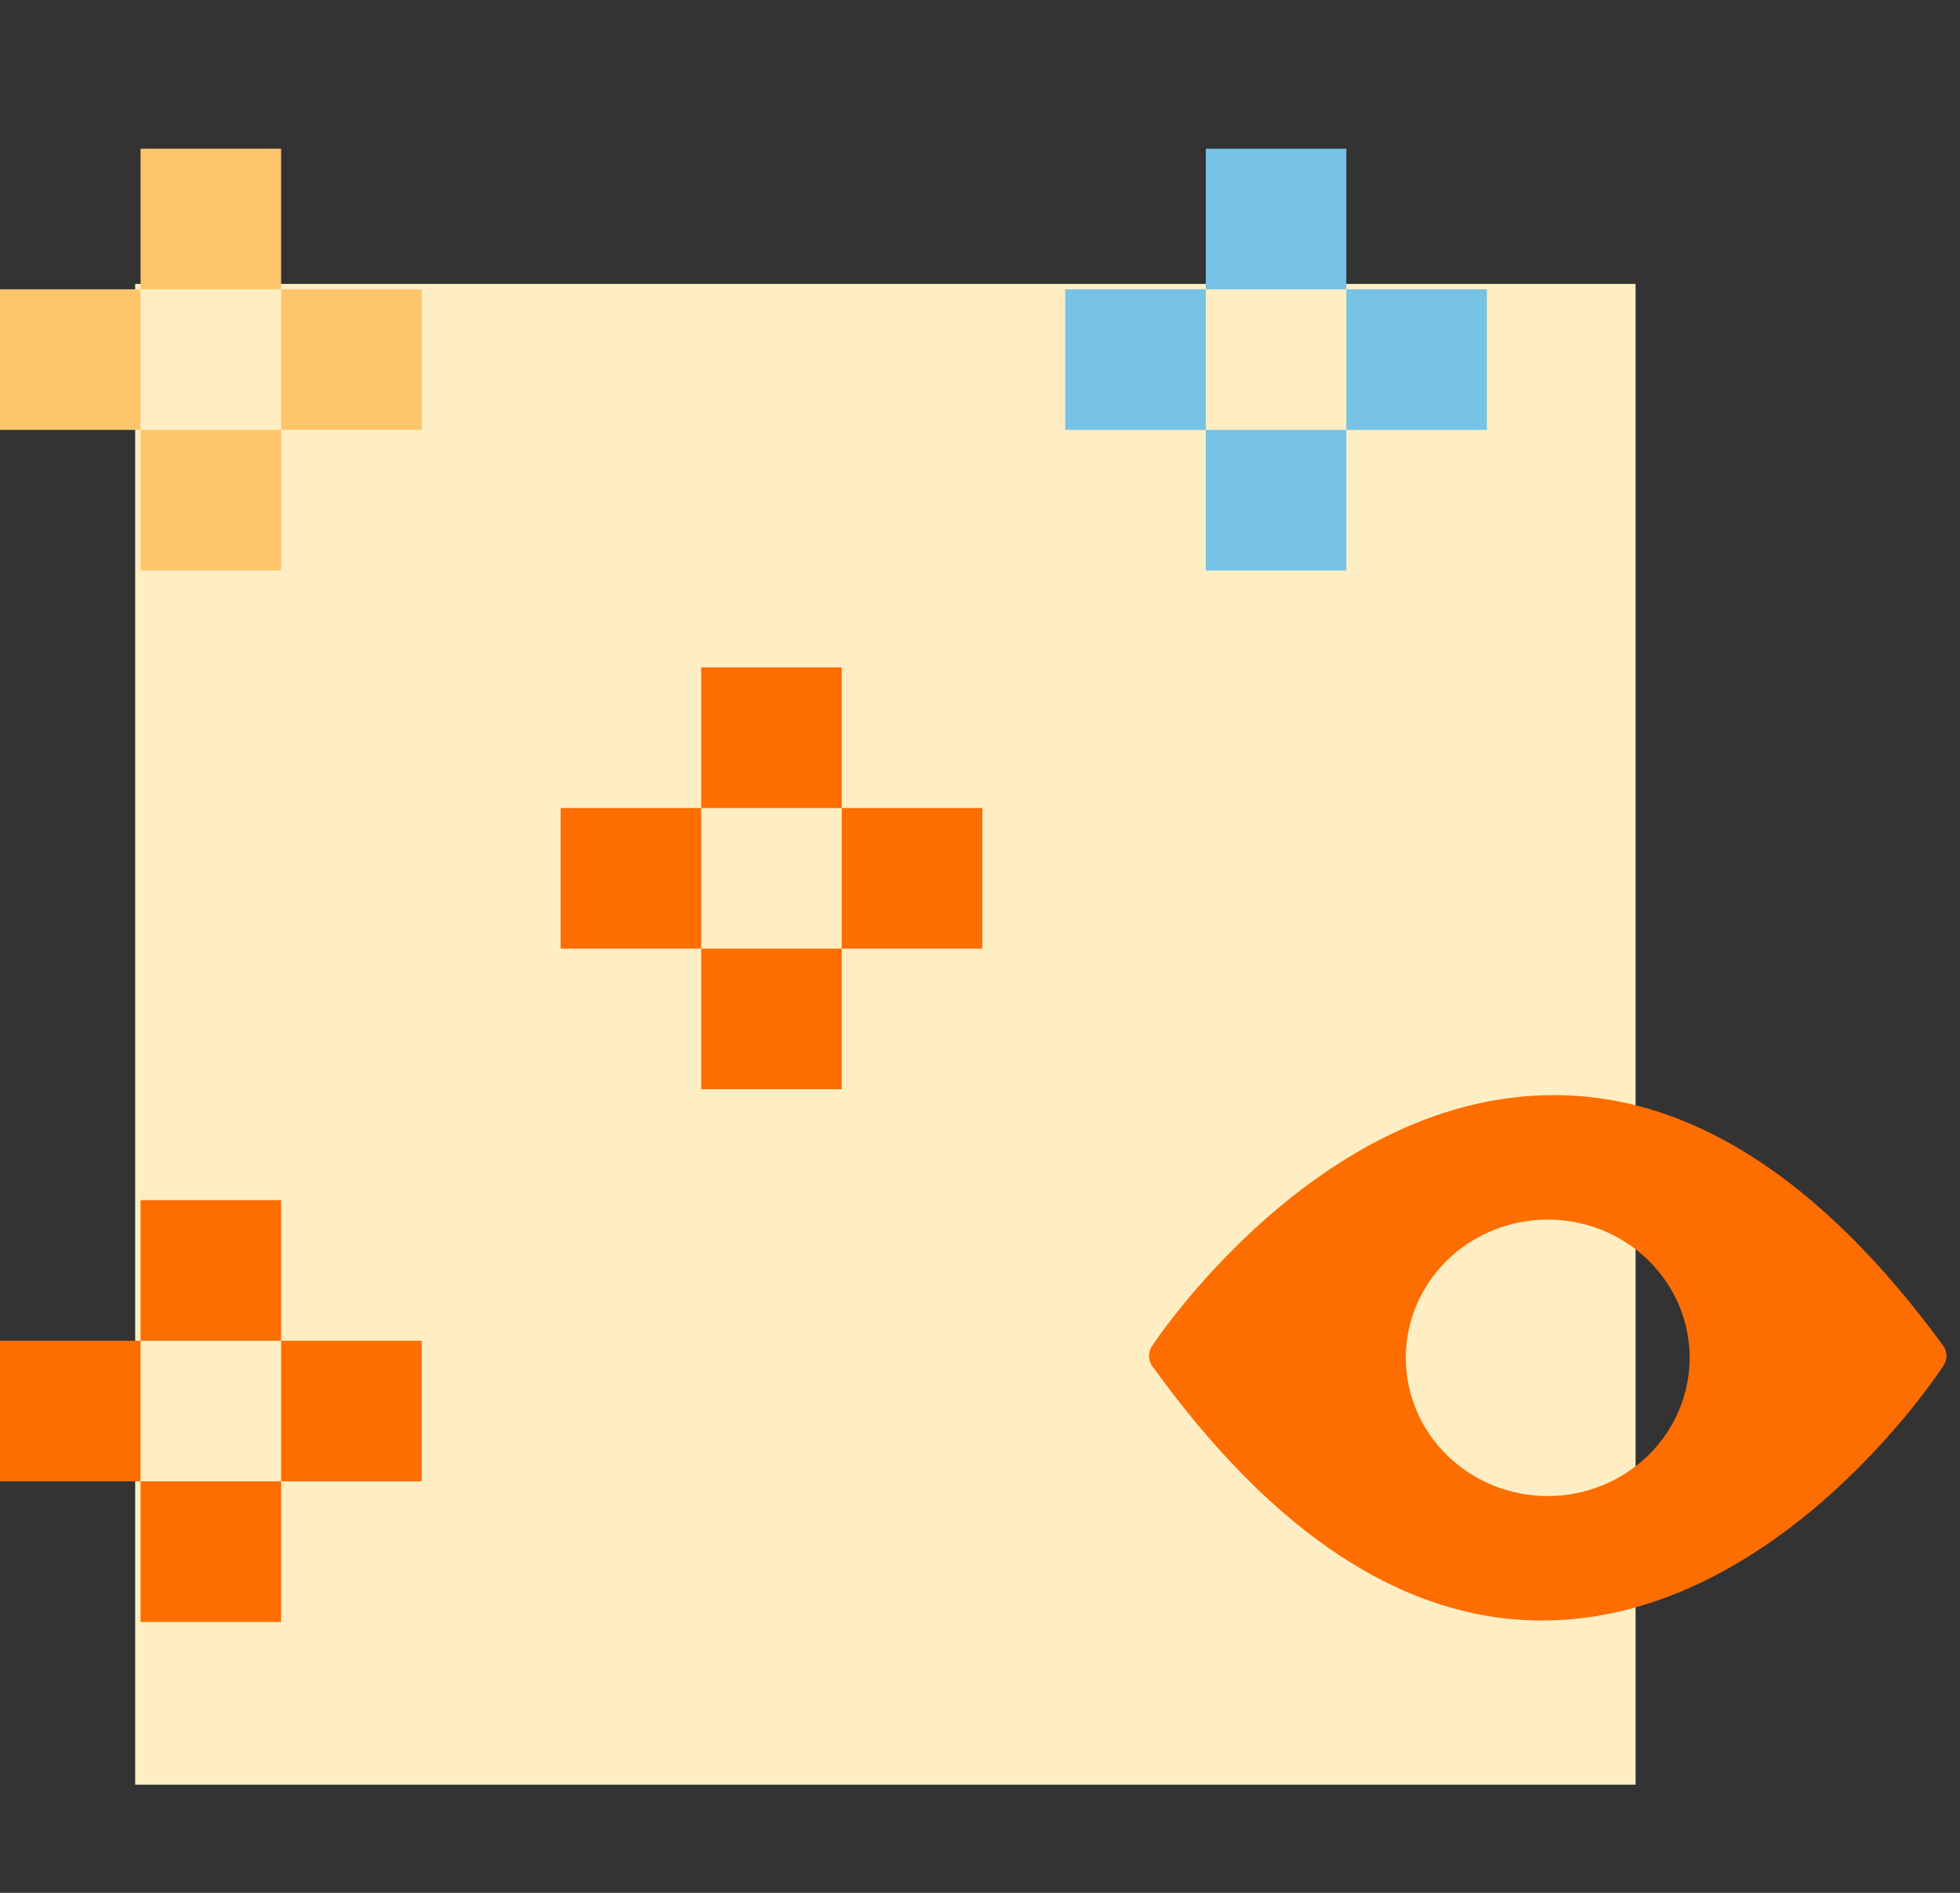 <svg width="145" height="140" viewBox="0 0 145 140" fill="none" xmlns="http://www.w3.org/2000/svg">
<rect x="0" y="0" width="145" height="140" fill="#333333" stroke="none"/>
<rect x="10" y="21" width="111" height="111" fill="#FFEEC3"/>
<path d="M99.601 11H89.203V21.399H99.601V11Z" fill="#76C3E6"/>
<path d="M110 21.398H99.601V31.797H110V21.398Z" fill="#76C3E6"/>
<path d="M89.203 21.398H78.804V31.797H89.203V21.398Z" fill="#76C3E6"/>
<path d="M99.601 31.797H89.203V42.196H99.601V31.797Z" fill="#76C3E6"/>
<path d="M20.797 11H10.399V21.399H20.797V11Z" fill="#FFC56B"/>
<path d="M31.196 21.398H20.797V31.797H31.196V21.398Z" fill="#FFC56B"/>
<path d="M10.399 21.398H0V31.797H10.399V21.398Z" fill="#FFC56B"/>
<path d="M20.797 31.797H10.399V42.196H20.797V31.797Z" fill="#FFC56B"/>
<path d="M62.273 49.365H51.874V59.764H62.273V49.365Z" fill="#FD6D00"/>
<path d="M72.672 59.764H62.273V70.162H72.672V59.764Z" fill="#FD6D00"/>
<path d="M51.874 59.764H41.476V70.162H51.874V59.764Z" fill="#FD6D00"/>
<path d="M62.273 70.163H51.874V80.561H62.273V70.163Z" fill="#FD6D00"/>
<path d="M20.797 88.768H10.399V99.166H20.797V88.768Z" fill="#FD6D00"/>
<path d="M31.196 99.166H20.797V109.565H31.196V99.166Z" fill="#FD6D00"/>
<path d="M10.399 99.166H0V109.565H10.399V99.166Z" fill="#FD6D00"/>
<path d="M20.797 109.564H10.399V119.963H20.797V109.564Z" fill="#FD6D00"/>
<path fill-rule="evenodd" clip-rule="evenodd" d="M85.244 101.039C94.24 113.53 103.939 119.858 114.08 119.858L114.081 119.858C114.273 119.858 114.465 119.856 114.657 119.851C131.573 119.452 143.3 101.743 143.791 100.989C144.084 100.539 144.068 99.954 143.75 99.521H143.751C134.58 86.992 124.689 80.734 114.332 81.009C97.429 81.408 85.706 98.829 85.215 99.571C84.918 100.018 84.929 100.603 85.244 101.039V101.039ZM107.076 107.66C109.045 109.577 111.715 110.655 114.5 110.655C117.284 110.651 119.953 109.573 121.921 107.656C123.89 105.739 124.997 103.14 125 100.429C125 97.717 123.894 95.116 121.924 93.198C119.955 91.28 117.285 90.203 114.5 90.203C111.715 90.203 109.044 91.28 107.076 93.198C105.106 95.116 104 97.717 104 100.429C104 103.141 105.106 105.742 107.076 107.66Z" fill="#FD6D00"/>
</svg>
